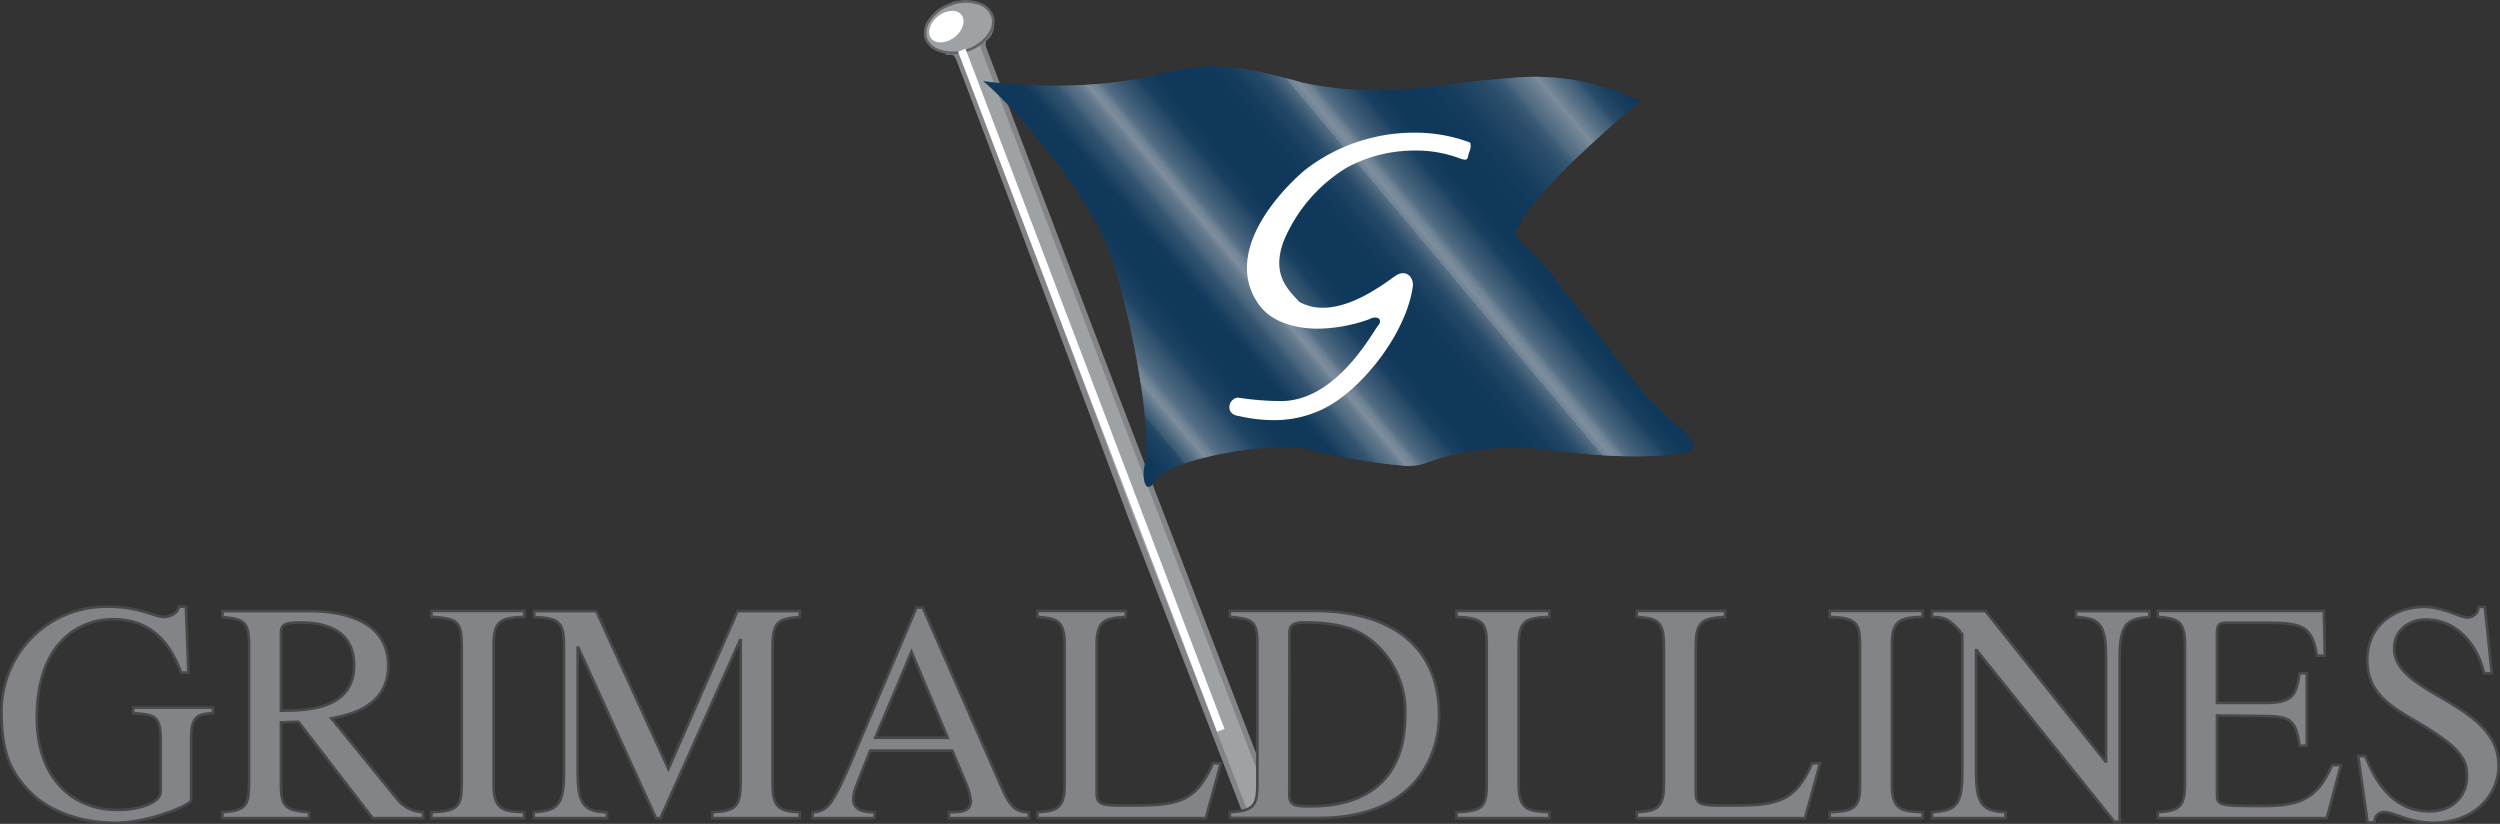 <svg xmlns="http://www.w3.org/2000/svg" viewBox="0 0 395.71 130.4"><rect x="0" y="0" width="395.71" height="130.4" fill="#333333" stroke="none"/><defs><clipPath id="clip-path" transform="translate(-1.46 -2.5)"><path fill="none" d="M0 0h398.63v134.36H0z"/></clipPath><linearGradient id="linear-gradient" x1="178.28" y1="73.83" x2="254.04" y2="10.26" gradientUnits="userSpaceOnUse"><stop offset="0" stop-color="#0f385a"/><stop offset=".03" stop-color="#113a5b"/><stop offset=".04" stop-color="#194060"/><stop offset=".06" stop-color="#274b69"/><stop offset=".07" stop-color="#3a5a74"/><stop offset=".07" stop-color="#536e84"/><stop offset=".08" stop-color="#728696"/><stop offset=".09" stop-color="#97a3ad"/><stop offset=".1" stop-color="#c1c3c6"/><stop offset=".1" stop-color="#c7c8ca"/><stop offset=".11" stop-color="#b1b7bd"/><stop offset=".12" stop-color="#8695a3"/><stop offset=".14" stop-color="#62798c"/><stop offset=".16" stop-color="#44617a"/><stop offset=".17" stop-color="#2c4f6c"/><stop offset=".19" stop-color="#1c4262"/><stop offset=".21" stop-color="#123a5c"/><stop offset=".24" stop-color="#0f385a"/><stop offset=".26" stop-color="#133b5c"/><stop offset=".27" stop-color="#1f4464"/><stop offset=".28" stop-color="#32546f"/><stop offset=".3" stop-color="#4e6980"/><stop offset=".31" stop-color="#718596"/><stop offset=".33" stop-color="#9ca6b0"/><stop offset=".34" stop-color="#c7c8ca"/><stop offset=".35" stop-color="#b4b9be"/><stop offset=".36" stop-color="#8292a0"/><stop offset=".38" stop-color="#597287"/><stop offset=".4" stop-color="#395973"/><stop offset=".41" stop-color="#224765"/><stop offset=".43" stop-color="#143c5d"/><stop offset=".44" stop-color="#0f385a"/><stop offset=".5" stop-color="#11395b"/><stop offset=".53" stop-color="#183f5f"/><stop offset=".54" stop-color="#234866"/><stop offset=".56" stop-color="#345571"/><stop offset=".57" stop-color="#4a667e"/><stop offset=".58" stop-color="#667c8f"/><stop offset=".59" stop-color="#8695a2"/><stop offset=".59" stop-color="#aab2b9"/><stop offset=".6" stop-color="#c7c8ca"/><stop offset=".61" stop-color="#b4b9be"/><stop offset=".62" stop-color="#8292a0"/><stop offset=".64" stop-color="#597287"/><stop offset=".66" stop-color="#395973"/><stop offset=".67" stop-color="#224765"/><stop offset=".69" stop-color="#143c5d"/><stop offset=".7" stop-color="#0f385a"/><stop offset=".75" stop-color="#113a5b"/><stop offset=".78" stop-color="#1a4060"/><stop offset=".8" stop-color="#284b69"/><stop offset=".83" stop-color="#3c5b75"/><stop offset=".85" stop-color="#556f85"/><stop offset=".86" stop-color="#758898"/><stop offset=".88" stop-color="#9aa5af"/><stop offset=".9" stop-color="#c5c6c9"/><stop offset=".9" stop-color="#c7c8ca"/><stop offset=".9" stop-color="#bdc0c4"/><stop offset=".92" stop-color="#8897a4"/><stop offset=".94" stop-color="#5d7589"/><stop offset=".95" stop-color="#3b5a75"/><stop offset=".97" stop-color="#234766"/><stop offset=".99" stop-color="#143c5d"/><stop offset="1" stop-color="#0f385a"/></linearGradient></defs><title>logo-grimaldilines_1</title><g id="Livello_2" data-name="Livello 2"><g id="Livello_1-2" data-name="Livello 1"><g clip-path="url(#clip-path)"><path d="M152.57 3.18c-.89-.2-1.81 7.66-1.07 7.59s1.22-.13 1.72 1.09c1.3 3.17 27 71.78 27.23 72.47l17.94 46.31.14.13a2.87 2.87 0 0 0 2.41.65 2.73 2.73 0 0 0 1.73-2l.08-.27-.11-.25c-1.44-3.46-24.65-63.95-24.88-64.56l-15.09-39.71s-5.5-14.46-5.54-14.59a3.22 3.22 0 0 1-.07-.62c0-.35.08-.72.31-.85a2.63 2.63 0 0 0 1-2.25 3.36 3.36 0 0 0-.2-1.13c-.39-1.05-1.64-2.69-5.62-2" transform="translate(-1.46 -2.5)" fill="#9fa2a5"/><path d="M151.11.68c-.89-.2-1.81 7.66-1.07 7.59s1.22-.13 1.72 1.09c1.3 3.17 27 71.78 27.23 72.47l17.94 46.31.14.13a2.87 2.87 0 0 0 2.41.65 2.73 2.73 0 0 0 1.73-2l.08-.27-.11-.25c-1.44-3.46-24.65-63.95-24.88-64.56l-15.09-39.71s-5.5-14.46-5.54-14.59a3.22 3.22 0 0 1-.07-.62c0-.35.08-.72.31-.85a2.63 2.63 0 0 0 1-2.25 3.36 3.36 0 0 0-.2-1.13c-.39-1.05-1.64-2.69-5.62-2" fill="none" stroke="#828488" stroke-width=".836"/><path d="M150 10.46a6.68 6.68 0 0 0 4.56 0 6.65 6.65 0 0 0 3.59-2.72 3.25 3.25 0 0 0 .4-2.67 3.24 3.24 0 0 0-1.95-1.95 6.6 6.6 0 0 0-4.5 0 6.72 6.72 0 0 0-3.65 2.73 3.34 3.34 0 0 0-.45 2.73 3.29 3.29 0 0 0 2 1.88" transform="translate(-1.46 -2.5)" fill="#9fa2a5"/><path d="M148.54 7.96a6.68 6.68 0 0 0 4.56 0 6.65 6.65 0 0 0 3.59-2.72 3.25 3.25 0 0 0 .4-2.67 3.24 3.24 0 0 0-1.95-1.95 6.6 6.6 0 0 0-4.5 0 6.72 6.72 0 0 0-3.65 2.73 3.34 3.34 0 0 0-.45 2.73 3.29 3.29 0 0 0 2 1.88" fill="none" stroke="#616366" stroke-width=".418"/></g><path fill="none" stroke="#fff" stroke-width="1.254" d="M152.23 7.94l41 107.66"/><g clip-path="url(#clip-path)"><path d="M148.74 8.42c.59 1 2.2 1.06 3.59.13s2-2.51 1.43-3.53-2.21-1.07-3.59-.13-2 2.52-1.43 3.53" transform="translate(-1.46 -2.5)" fill="#fff"/></g><g clip-path="url(#clip-path)"><path d="M233.78 25.17S221.61 20 209 29.27c-2.78 2.19-13.32 12.52-6.58 20.57 2.48 2.93 8.64 4.25 16.18 1.54 1.32-.73 2.41.22 1.46 1.39s-6.37 11.28-14.64 11.5a44.15 44.15 0 0 1-6.81-.52c-.81-.07-1.95 1.84 0 2.27s8 1.88 13.91-1.53c5.42-3.15 11.64-11.2 12.52-17.94a1.39 1.39 0 0 0-2.12-1.39c-1.18.58-9.08 7.46-15.09 4.09-1.68-1.83-4.4-4.24-2.43-9.51a24 24 0 0 1 9.75-11.27 21.68 21.68 0 0 1 17-1.47c1.53.55 1.1.29 1.47-.74s.15-1.09.15-1.09" transform="translate(-1.46 -2.5)" fill="#fff"/><path d="M35.19 115.36c-2.18.2-3.47.29-3.47 3.81v10c0 .69-6.58 3.56-12 3.56-4.9 0-10.4-1.48-13.91-5.29-2.62-2.87-4.11-5.79-4.11-12.27a16.55 16.55 0 0 1 16.9-16.64c5 0 7.28 1.63 8.86 1.63.4 0 2-.25 2.33-1.63h1.09l.4 10.44h-1.14c-1.34-3.57-3.92-8.46-10.85-8.46-4.7 0-12 3.11-12 15.64 0 9 5.16 14.55 12.82 14.55 3.37 0 6.79-1.13 6.79-2.91v-8c0-4.12-1-4.16-4.36-4.41v-.89h12.65z" transform="translate(-1.46 -2.5)" fill="#828488"/><path d="M33.73 112.86c-2.18.2-3.47.29-3.47 3.81v10c0 .69-6.58 3.56-12 3.56-4.9 0-10.4-1.48-13.91-5.29-2.62-2.87-4.11-5.79-4.11-12.27a16.55 16.55 0 0 1 16.9-16.64c5 0 7.28 1.63 8.86 1.63.4 0 2-.25 2.33-1.63h1.09l.4 10.44h-1.14c-1.34-3.57-3.92-8.46-10.85-8.46-4.7 0-12 3.11-12 15.64 0 9 5.16 14.55 12.82 14.55 3.37 0 6.79-1.13 6.79-2.91v-8c0-4.12-1-4.16-4.36-4.41v-.89h12.65z" fill="none" stroke="#47494b" stroke-width=".418"/><path d="M68.45 132h-8L48.7 116.74l-2.77.1v9.75c0 3.32.49 4.26 4.45 4.46v.95H36.67v-.94c4-.25 4.21-1.29 4.21-5v-21.44c0-3.66-.74-4.12-4.21-4.46v-.94h13.66c4.41 0 12.58 1 12.58 8.66 0 6.63-6.44 7.82-9 8.32l10.2 12.52a5.48 5.48 0 0 0 4.3 2.33zm-22.52-17c4.16-.05 11.58-.15 11.58-7.23 0-6.58-6.48-6.73-8.51-6.73-2.63 0-3.07.35-3.07 1.78z" transform="translate(-1.46 -2.5)" fill="#828488"/><path d="M66.99 129.5h-8l-11.75-15.26-2.77.1v9.75c0 3.32.49 4.26 4.45 4.46v.95H35.21v-.94c4-.25 4.21-1.29 4.21-5v-21.44c0-3.66-.74-4.12-4.21-4.46v-.94h13.66c4.41 0 12.58 1 12.58 8.66 0 6.63-6.44 7.82-9 8.32l10.2 12.52a5.48 5.48 0 0 0 4.3 2.33zm-22.52-17c4.16-.05 11.58-.15 11.58-7.23 0-6.58-6.48-6.73-8.51-6.73-2.63 0-3.07.35-3.07 1.78z" fill="none" stroke="#47494b" stroke-width=".418"/><path d="M69.74 131.05c4.21-.1 4.8-.94 4.8-4.46v-22c0-3.66-.69-4.26-4.8-4.45v-.94h14.7v.94c-3.61.15-4.85.49-4.85 4.45v22c0 3.87 1.19 4.36 4.85 4.46v.95h-14.7z" transform="translate(-1.46 -2.5)" fill="#828488"/><path d="M68.28 128.55c4.21-.1 4.8-.94 4.8-4.46v-22c0-3.66-.69-4.26-4.8-4.45v-.94h14.7v.94c-3.61.15-4.85.49-4.85 4.45v22c0 3.87 1.19 4.36 4.85 4.46v.95h-14.7z" fill="none" stroke="#47494b" stroke-width=".418"/><path d="M128.06 100.16c-3.12.25-4.31.54-4.31 4.46v22c0 3.82 1.14 4.27 4.31 4.46v.92H114.2v-.94c3.86-.19 4.5-.94 4.5-5v-22.24h-.1L106 132h-.7L93 105h-.1v19.75c0 5.1 1 6.19 4.65 6.34v.91H85.93v-.94c3.76-.25 4.8-1 4.8-6.34v-20.1c0-3.87-1-4.27-4.71-4.46v-.94h9.81l11.43 25 10.95-25h9.85z" transform="translate(-1.46 -2.5)" fill="#828488"/><path d="M126.6 97.66c-3.12.25-4.31.54-4.31 4.46v22c0 3.82 1.14 4.27 4.31 4.46v.92h-13.86v-.94c3.86-.19 4.5-.94 4.5-5v-22.24h-.1l-12.6 28.18h-.7l-12.3-27h-.1v19.75c0 5.1 1 6.19 4.65 6.34v.91H84.47v-.94c3.76-.25 4.8-1 4.8-6.34v-20.1c0-3.87-1-4.27-4.71-4.46v-.94h9.81l11.43 25 10.95-25h9.85z" fill="none" stroke="#47494b" stroke-width=".418"/><path d="M164.29 132h-12.62v-.94c1.83 0 3.46 0 3.46-1.88a11.36 11.36 0 0 0-.94-3.12l-2-4.75h-13l-2.28 5.79a5.8 5.8 0 0 0-.39 1.88c0 2.08 2.33 2.08 3.36 2.08v.94h-9.8v-.94a3.31 3.31 0 0 0 2.53-1.09c1.14-1.24 2.67-4.85 3.61-7l10.3-24.3h1l12.33 28.12c1.58 3.61 2.28 4.15 4.45 4.3zm-12.82-12.72l-5.74-13.62-5.73 13.61z" transform="translate(-1.46 -2.5)" fill="#828488"/><path d="M162.83 129.5h-12.62v-.94c1.83 0 3.46 0 3.46-1.88a11.36 11.36 0 0 0-.94-3.12l-2-4.75h-13l-2.28 5.79a5.8 5.8 0 0 0-.39 1.88c0 2.08 2.33 2.08 3.36 2.08v.94h-9.8v-.94a3.31 3.31 0 0 0 2.53-1.09c1.14-1.24 2.67-4.85 3.61-7l10.3-24.3h1l12.33 28.12c1.58 3.61 2.28 4.15 4.45 4.3zm-12.82-12.72l-5.74-13.62-5.73 13.61z" fill="none" stroke="#47494b" stroke-width=".418"/><path d="M179.64 100.16c-3.37.19-4.6.54-4.6 4.46V128c0 2 .88 2 5 2 7.43 0 10.6-.19 13.42-6.69h1.24l-2.39 8.69h-26.63v-.94c3.16-.19 4.3-.64 4.3-4.46v-22c0-3.92-1.18-4.21-4.3-4.46v-.94h14z" transform="translate(-1.46 -2.5)" fill="#828488"/><path d="M178.18 97.66c-3.37.19-4.6.54-4.6 4.46v23.38c0 2 .88 2 5 2 7.43 0 10.6-.19 13.42-6.69h1.24l-2.39 8.69h-26.63v-.94c3.16-.19 4.3-.64 4.3-4.46v-22c0-3.92-1.18-4.21-4.3-4.46v-.94h14z" fill="none" stroke="#47494b" stroke-width=".418"/><path d="M196.12 131.05c3.77-.2 4.36-1 4.36-4.45v-22c0-3.66-.55-4.16-4.36-4.46v-.94h13.37c11.88 0 19.75 5.4 19.75 16.48 0 6.59-3.91 16.29-19.06 16.29h-14.06zm9.41-2.92c0 1.68.59 2 3 2 3.17 0 15.35 0 15.35-14.4a14.47 14.47 0 0 0-4.61-11.25c-2.37-2.12-5.15-3.46-11.38-3.46-2.33 0-2.33.94-2.33 1.93z" transform="translate(-1.46 -2.5)" fill="#828488"/><path d="M194.66 128.55c3.77-.2 4.36-1 4.36-4.45v-22c0-3.66-.55-4.16-4.36-4.46v-.94h13.37c11.88 0 19.75 5.4 19.75 16.48 0 6.59-3.91 16.29-19.06 16.29h-14.06zm9.41-2.92c0 1.68.59 2 3 2 3.17 0 15.35 0 15.35-14.4a14.47 14.47 0 0 0-4.61-11.25c-2.37-2.12-5.15-3.46-11.38-3.46-2.33 0-2.33.94-2.33 1.93z" fill="none" stroke="#47494b" stroke-width=".418"/><path d="M232 131.05c4.2-.1 4.79-.94 4.79-4.46v-22c0-3.66-.69-4.26-4.79-4.45v-.94h14.7v.94c-3.62.15-4.86.49-4.86 4.45v22c0 3.87 1.19 4.36 4.86 4.46v.95H232z" transform="translate(-1.46 -2.5)" fill="#828488"/><path d="M230.54 128.55c4.2-.1 4.79-.94 4.79-4.46v-22c0-3.66-.69-4.26-4.79-4.45v-.94h14.7v.94c-3.62.15-4.86.49-4.86 4.45v22c0 3.87 1.19 4.36 4.86 4.46v.95h-14.7z" fill="none" stroke="#47494b" stroke-width=".418"/><path d="M274.49 100.16c-3.37.19-4.61.54-4.61 4.46V128c0 2 .9 2 5 2 7.43 0 10.6-.19 13.42-6.69h1.24l-2.38 8.69h-26.63v-.94c3.16-.19 4.3-.64 4.3-4.46v-22c0-3.92-1.18-4.21-4.3-4.46v-.94h14z" transform="translate(-1.46 -2.5)" fill="#828488"/><path d="M273.03 97.66c-3.37.19-4.61.54-4.61 4.46v23.38c0 2 .9 2 5 2 7.43 0 10.6-.19 13.42-6.69h1.24l-2.38 8.69h-26.63v-.94c3.16-.19 4.3-.64 4.3-4.46v-22c0-3.92-1.18-4.21-4.3-4.46v-.94h14z" fill="none" stroke="#47494b" stroke-width=".418"/><path d="M291.07 131.05c4.21-.1 4.8-.94 4.8-4.46v-22c0-3.66-.69-4.26-4.8-4.45v-.94h14.7v.94c-3.61.15-4.85.49-4.85 4.45v22c0 3.87 1.19 4.36 4.85 4.46v.95h-14.7z" transform="translate(-1.46 -2.5)" fill="#828488"/><path d="M289.61 128.55c4.21-.1 4.8-.94 4.8-4.46v-22c0-3.66-.69-4.26-4.8-4.45v-.94h14.7v.94c-3.61.15-4.85.49-4.85 4.45v22c0 3.87 1.19 4.36 4.85 4.46v.95h-14.7z" fill="none" stroke="#47494b" stroke-width=".418"/><path d="M341.66 100.16c-3.12.34-4.69.54-4.69 6.33v26.05h-.85l-21.79-27.13h-.09v19.3c0 5.1 1 6.19 4.65 6.34v.95h-11.63v-.94c3.76-.25 4.8-1 4.8-6.34v-21.84c-2-2.47-2.82-2.72-4.8-2.72v-.94h8.46l19 23.81h.09v-16.54c0-5.69-1.38-6.08-4.75-6.33v-.94h11.63z" transform="translate(-1.46 -2.5)" fill="#828488"/><path d="M340.2 97.66c-3.12.34-4.69.54-4.69 6.33v26.05h-.85l-21.79-27.13h-.09v19.3c0 5.1 1 6.19 4.65 6.34v.95H305.8v-.94c3.76-.25 4.8-1 4.8-6.34v-21.84c-2-2.47-2.82-2.72-4.8-2.72v-.94h8.46l19 23.81h.09v-16.54c0-5.69-1.38-6.08-4.75-6.33v-.94h11.63z" fill="none" stroke="#47494b" stroke-width=".418"/><path d="M369.74 132H343v-.94c3.17-.2 4.31-.64 4.31-4.46v-22c0-3.91-1.19-4.21-4.31-4.46v-.94h26.29l.15 7.08h-1.24c-.75-4.41-2-5.2-7.53-5.2H354c-1 0-1.64 0-1.64 1.68v11H360c4.41 0 4.9-1.19 5.45-4.7h1.13v11.48h-1.13c-.6-4-1.34-4.65-5.45-4.7l-7.63-.1V128c0 2 0 2.08 7.38 2.08 6.2 0 8.67-1.48 10.84-6.49H372z" transform="translate(-1.46 -2.5)" fill="#828488"/><path d="M368.28 129.5h-26.74v-.94c3.17-.2 4.31-.64 4.31-4.46v-22c0-3.91-1.19-4.21-4.31-4.46v-.94h26.29l.15 7.08h-1.24c-.75-4.41-2-5.2-7.53-5.2h-6.67c-1 0-1.64 0-1.64 1.68v11h7.64c4.41 0 4.9-1.19 5.45-4.7h1.13v11.48h-1.13c-.6-4-1.34-4.65-5.45-4.7l-7.63-.1v12.26c0 2 0 2.08 7.38 2.08 6.2 0 8.67-1.48 10.84-6.49h1.41z" fill="none" stroke="#47494b" stroke-width=".418"/><path d="M395.87 109.07h-1.23c-.85-4.06-4-8.51-9.22-8.51-2.47 0-5 1.53-5 4.6 0 7.42 16.53 8.42 16.53 18.56 0 4.21-3.36 9-10.44 9-3.77 0-6.2-1.69-7.68-1.69a1.52 1.52 0 0 0-1.53 1.63h-1.09l-1.49-10.49h1.14c.94 2.33 3.46 8.76 10.15 8.76 4 0 5.94-2.82 5.94-5.49s-.79-4.51-8.07-8.77c-4.56-2.62-7.72-4.8-7.72-9.7 0-5.64 4.5-8.41 9-8.41 3 0 5.64 1.68 6.88 1.68a1.72 1.72 0 0 0 1.73-1.68h1z" transform="translate(-1.46 -2.5)" fill="#828488"/><path d="M394.41 106.57h-1.23c-.85-4.06-4-8.51-9.22-8.51-2.47 0-5 1.53-5 4.6 0 7.42 16.53 8.42 16.53 18.56 0 4.21-3.36 9-10.44 9-3.77 0-6.2-1.69-7.68-1.69a1.52 1.52 0 0 0-1.53 1.63h-1.09l-1.49-10.49h1.14c.94 2.33 3.46 8.76 10.15 8.76 4 0 5.94-2.82 5.94-5.49s-.79-4.51-8.07-8.77c-4.56-2.62-7.72-4.8-7.72-9.7 0-5.64 4.5-8.41 9-8.41 3 0 5.64 1.68 6.88 1.68a1.72 1.72 0 0 0 1.73-1.68h1z" fill="none" stroke="#47494b" stroke-width=".418"/></g><path d="M263 66.2c-3.53-3.52-13.8-18.17-18.5-23.14-5.57-5.27-2.05-3.23-2.35-5.57a57.43 57.43 0 0 1 6.71-7.89c2-2.05 4.16-4 6.12-5.8 2.38-2.16 4.53-4 6-5.35A42.07 42.07 0 0 0 249.57 15h-.16a35.35 35.35 0 0 0-4.84-.34c-1.79 0-3.42.13-4.95.28h-.15c-1.34.13-2.59.26-3.8.32-4.11.53-8.1 1.12-12.22 1.39a55.45 55.45 0 0 1-15.95-1.09c-2-.58-3.84-1-5.46-1.4a40.21 40.21 0 0 0-8.75-1.16 36.17 36.17 0 0 0-8.77 1.39c-1.34.3-2.83.61-4.6.87a78.27 78.27 0 0 1-10.19.8 83 83 0 0 1-12.64-.71c4.89 4 17.52 18.5 20.7 28.93a147.31 147.31 0 0 1 4 17.5c.93 5.62 1.46 11.1.87 14.32-.53 2.12.18 5.06 1.64 2.42.93-1.2 3.21-2.25 6-3.1a56.22 56.22 0 0 1 15.05-2.17 14.37 14.37 0 0 1 3 .29 94.11 94.11 0 0 0 14.82 2.63 9.67 9.67 0 0 0 3.67-.27 37.74 37.74 0 0 1 12.28-2.47 49.44 49.44 0 0 1 8.85.42 95 95 0 0 0 11.76.88.66.66 0 0 0 .14 0c4.7 0 8-.37 9.21-.88 2.11-.92-2.6-4.14-6.08-7.65z" transform="translate(-1.46 -2.5)" fill="url(#linear-gradient)"/><path d="M263 66.2c-3.53-3.52-13.8-18.17-18.5-23.14-5.57-5.27-2.05-3.23-2.35-5.57a57.43 57.43 0 0 1 6.71-7.89c2-2.05 4.16-4 6.12-5.8 2.38-2.16 4.53-4 6-5.35A42.07 42.07 0 0 0 249.57 15h-.16a35.35 35.35 0 0 0-4.84-.34c-1.79 0-3.42.13-4.95.28h-.15c-1.34.13-2.59.26-3.8.32-4.11.53-8.1 1.12-12.22 1.39a55.45 55.45 0 0 1-15.95-1.09c-2-.58-3.84-1-5.46-1.4a40.21 40.21 0 0 0-8.75-1.16 36.17 36.17 0 0 0-8.77 1.39c-1.34.3-2.83.61-4.6.87a78.27 78.27 0 0 1-10.19.8 83 83 0 0 1-12.64-.71c4.89 4 17.52 18.5 20.7 28.93a147.31 147.31 0 0 1 4 17.5c.93 5.62 1.46 11.1.87 14.32-.53 2.12.18 5.06 1.64 2.42.93-1.2 3.21-2.25 6-3.1a56.22 56.22 0 0 1 15.05-2.17 14.37 14.37 0 0 1 3 .29 94.11 94.11 0 0 0 14.82 2.63 9.67 9.67 0 0 0 3.67-.27 37.74 37.74 0 0 1 12.28-2.47 49.44 49.44 0 0 1 8.85.42 95 95 0 0 0 11.76.88.66.66 0 0 0 .14 0c4.7 0 8-.37 9.21-.88 2.11-.92-2.6-4.14-6.08-7.65z" transform="translate(-1.46 -2.5)" fill="#0f385a" opacity=".4"/><path d="M234.21 25.22a.28.28 0 0 0-.15-.19 24.66 24.66 0 0 0-8.86-1.53 28.2 28.2 0 0 0-17.1 5.84c-.09.07-8.66 7-9.24 14.76a9.8 9.8 0 0 0 2.34 7.2c1.73 2 4.94 3.22 8.8 3.22a24.46 24.46 0 0 0 8.27-1.52c.7-.39 1.48-.27 1.61.18a1 1 0 0 1-.29.86c-.14.17-.35.49-.64.94-1.94 3-7.09 10.83-14.49 11a44.66 44.66 0 0 1-6.4-.45l-.69-.09h-.06a1.55 1.55 0 0 0-1.26 1.46c0 .34.06 1.15 1.28 1.42h.1A24.55 24.55 0 0 0 203 69a17.46 17.46 0 0 0 8.94-2.33c5.6-3.27 12.22-11.67 13.17-19 0-1.13-.65-1.93-1.57-1.93a1.93 1.93 0 0 0-.9.24 8.88 8.88 0 0 0-1 .68c-2.1 1.47-6.48 4.55-10.8 4.55a7.53 7.53 0 0 1-3.73-.93l-.32-.35c-1.78-1.91-4-4.29-2.14-9.28A24.83 24.83 0 0 1 214.68 29a22.62 22.62 0 0 1 10.79-2.67 19.52 19.52 0 0 1 6.79 1.15 4.09 4.09 0 0 0 1.09.3c.37 0 .44-.32.51-.64a4.09 4.09 0 0 1 .15-.57 2.16 2.16 0 0 0 .2-1.35z" transform="translate(-1.46 -2.5)" fill="#fff"/></g></g></svg>